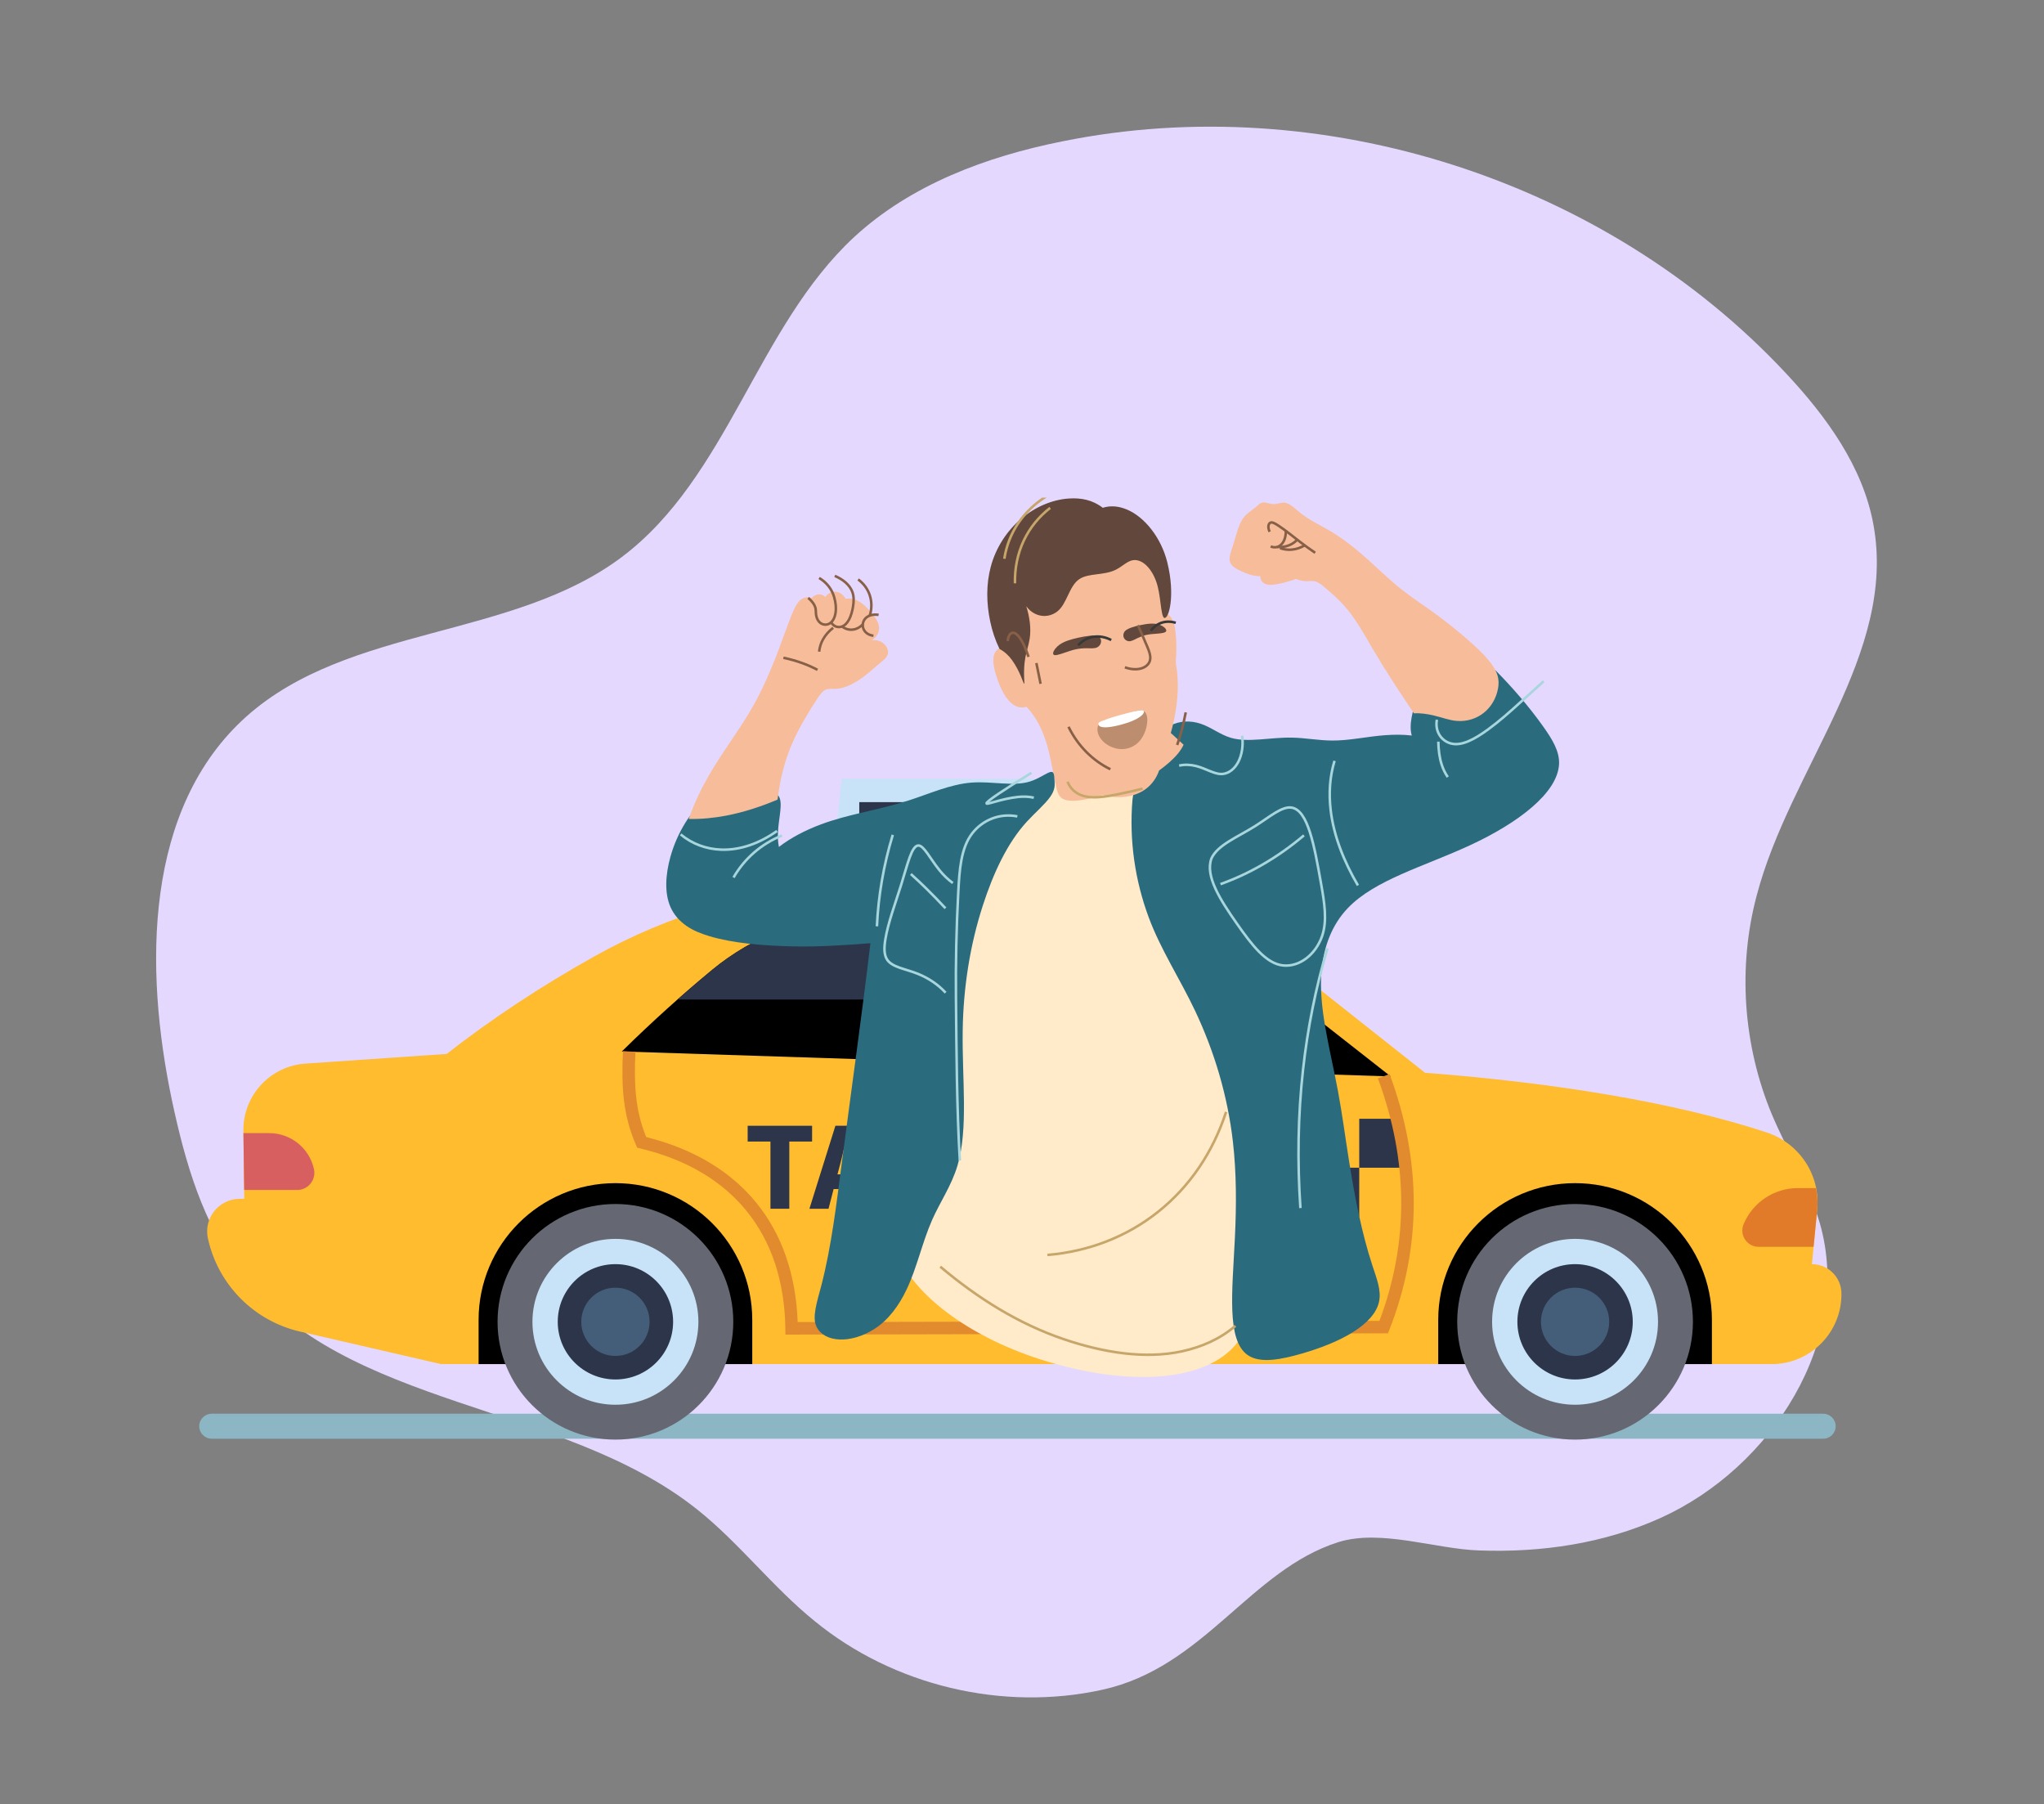 <svg xmlns="http://www.w3.org/2000/svg" xmlns:xlink="http://www.w3.org/1999/xlink" width="775" zoomAndPan="magnify" viewBox="0 0 581.25 513" height="684" preserveAspectRatio="xMidYMid meet" version="1.2"><rect x="0" y="0" width="581.25" height="513" fill="#808080" stroke="none"/><defs><clipPath id="b6782fcde8"><path d="M 56.609 401 L 523 401 L 523 409.293 L 56.609 409.293 Z M 56.609 401 "/></clipPath><clipPath id="7ee591b2b9"><path d="M 235 221.41 L 309 221.41 L 309 256 L 235 256 Z M 235 221.41 "/></clipPath><clipPath id="3760e02d68"><path d="M 58.84 250.219 L 523.648 250.219 L 523.648 387.863 L 58.84 387.863 Z M 58.84 250.219 "/></clipPath><clipPath id="1aaa1fc7b7"><path d="M 414.359 342.176 L 481.477 342.176 L 481.477 409.293 L 414.359 409.293 Z M 414.359 342.176 "/></clipPath><clipPath id="284e3222f2"><path d="M 141.387 342.176 L 208.648 342.176 L 208.648 409.293 L 141.387 409.293 Z M 141.387 342.176 "/></clipPath><clipPath id="243535dd48"><path d="M 254.004 217.355 L 377.238 217.355 L 377.238 391.492 L 254.004 391.492 Z M 254.004 217.355 "/></clipPath><clipPath id="9facc38ff1"><path d="M 321.762 190.535 L 443.359 190.535 L 443.359 386.723 L 321.762 386.723 Z M 321.762 190.535 "/></clipPath><clipPath id="a7abcc620b"><path d="M 280 141.48 L 334 141.48 L 334 195 L 280 195 Z M 280 141.48 "/></clipPath><clipPath id="8b72d0cef6"><path d="M 278 141.48 L 310 141.48 L 310 171 L 278 171 Z M 278 141.48 "/></clipPath></defs><g id="9ca22b92c7"><path style=" stroke:none;fill-rule:nonzero;fill:#e5d8ff;fill-opacity:1;" d="M 472.199 431.574 C 503.789 417.32 527.02 381.07 517.516 347.809 C 514.348 336.898 508.188 327.133 503.789 316.664 C 495.695 297.129 494.109 274.957 499.566 254.543 C 509.07 218.379 539.512 185.91 532.738 149.133 C 529.746 132.676 519.363 118.422 507.926 106.191 C 456.539 51.113 375.766 25.242 302.031 40.203 C 280.473 44.512 259.004 52.52 242.902 67.391 C 215.273 92.996 207.004 135.668 176.824 158.371 C 145.676 181.773 99.215 177.727 70.094 203.684 C 41.055 229.641 40.879 275.043 48.977 313.23 C 52.672 330.477 57.688 347.984 68.508 361.887 C 98.688 400.867 159.578 398.402 198.203 429.113 C 210.258 438.703 219.672 451.195 231.641 460.875 C 254.078 479.266 285.137 486.656 313.469 480.41 C 342.418 474.074 355.527 446.359 380.605 438.438 C 392.746 434.656 408.41 440.461 420.727 440.812 C 438.324 441.43 456.012 438.879 472.199 431.574 Z M 472.199 431.574 "/><g clip-rule="nonzero" clip-path="url(#b6782fcde8)"><path style=" stroke:none;fill-rule:nonzero;fill:#8db6c5;fill-opacity:1;" d="M 518.453 409.039 L 60.207 409.039 C 58.246 409.039 56.656 407.449 56.656 405.488 C 56.656 403.527 58.246 401.938 60.207 401.938 L 518.453 401.938 C 520.418 401.938 522.008 403.527 522.008 405.488 C 522.008 407.449 520.418 409.039 518.453 409.039 "/></g><g clip-rule="nonzero" clip-path="url(#7ee591b2b9)"><path style=" stroke:none;fill-rule:nonzero;fill:#c8e3f7;fill-opacity:1;" d="M 235.777 255.074 L 308.723 255.074 L 305.168 221.41 L 239.332 221.41 L 235.777 255.074 "/></g><path style=" stroke:none;fill-rule:nonzero;fill:#2c3549;fill-opacity:1;" d="M 249.551 231.652 L 244.348 231.652 L 244.348 228.055 L 259.047 228.055 L 259.047 231.652 L 253.848 231.652 L 253.848 246.984 L 249.551 246.984 L 249.551 231.652 "/><path style=" stroke:none;fill-rule:nonzero;fill:#2c3549;fill-opacity:1;" d="M 264.836 239.145 L 268.875 239.145 L 268.441 237.402 C 267.918 235.516 267.395 233.281 266.902 231.309 L 266.785 231.309 C 266.32 233.309 265.824 235.516 265.305 237.402 Z M 264.371 228.055 L 269.52 228.055 L 275.441 246.984 L 270.914 246.984 L 269.75 242.484 L 263.965 242.484 L 262.805 246.984 L 258.449 246.984 L 264.371 228.055 "/><path style=" stroke:none;fill-rule:nonzero;fill:#2c3549;fill-opacity:1;" d="M 280.68 237.254 L 275.742 228.055 L 280.508 228.055 L 282.16 231.625 C 282.598 232.496 283.004 233.484 283.527 234.672 L 283.641 234.672 C 284.082 233.484 284.484 232.496 284.863 231.625 L 286.375 228.055 L 290.934 228.055 L 286.027 237.461 L 291.254 246.984 L 286.492 246.984 L 284.602 243.121 C 284.141 242.133 283.703 241.176 283.18 240.016 L 283.066 240.016 C 282.625 241.176 282.191 242.133 281.785 243.121 L 280.012 246.984 L 275.422 246.984 L 280.68 237.254 "/><path style=" stroke:none;fill-rule:nonzero;fill:#2c3549;fill-opacity:1;" d="M 293.82 228.055 L 298.094 228.055 L 298.094 246.984 L 293.82 246.984 L 293.82 228.055 "/><g clip-rule="nonzero" clip-path="url(#3760e02d68)"><path style=" stroke:none;fill-rule:nonzero;fill:#ffbc2e;fill-opacity:1;" d="M 503.773 387.832 L 125.441 387.832 L 85.332 378.586 C 72.199 375.559 61.992 365.238 59.121 352.082 C 57.875 346.387 62.141 340.977 67.969 340.844 L 69.461 340.812 L 69.211 321.508 C 69.082 311.469 76.824 303.074 86.848 302.391 L 127.023 299.641 C 140.078 289.438 154.062 280.285 168.82 272.012 C 190.266 259.988 214.117 252.957 238.652 251.297 C 265.047 249.512 288.676 249.992 321.133 252.684 C 334.203 253.766 346.688 258.68 356.977 266.816 L 405.234 304.996 C 441.332 307.762 475.977 313.27 502.359 321.949 C 511.703 325.027 517.715 334.086 516.762 343.871 L 515.254 359.41 C 519.891 359.41 523.648 363.164 523.648 367.801 L 523.648 367.965 C 523.648 378.938 514.75 387.832 503.773 387.832 "/></g><path style=" stroke:none;fill-rule:nonzero;fill:#2c3549;fill-opacity:1;" d="M 289.055 345.906 L 302.98 345.906 L 302.98 331.988 L 289.055 331.988 L 289.055 345.906 "/><path style=" stroke:none;fill-rule:nonzero;fill:#2c3549;fill-opacity:1;" d="M 302.98 331.988 L 316.902 331.988 L 316.902 318.074 L 302.98 318.074 L 302.98 331.988 "/><path style=" stroke:none;fill-rule:nonzero;fill:#2c3549;fill-opacity:1;" d="M 316.902 345.906 L 330.828 345.906 L 330.828 331.988 L 316.902 331.988 L 316.902 345.906 "/><path style=" stroke:none;fill-rule:nonzero;fill:#2c3549;fill-opacity:1;" d="M 330.828 331.988 L 344.754 331.988 L 344.754 318.074 L 330.828 318.074 L 330.828 331.988 "/><path style=" stroke:none;fill-rule:nonzero;fill:#2c3549;fill-opacity:1;" d="M 344.754 345.906 L 358.68 345.906 L 358.68 331.988 L 344.754 331.988 L 344.754 345.906 "/><path style=" stroke:none;fill-rule:nonzero;fill:#2c3549;fill-opacity:1;" d="M 358.68 331.988 L 372.605 331.988 L 372.605 318.074 L 358.68 318.074 L 358.68 331.988 "/><path style=" stroke:none;fill-rule:nonzero;fill:#2c3549;fill-opacity:1;" d="M 372.602 345.906 L 386.527 345.906 L 386.527 331.988 L 372.602 331.988 L 372.602 345.906 "/><path style=" stroke:none;fill-rule:nonzero;fill:#2c3549;fill-opacity:1;" d="M 386.527 331.988 L 400.453 331.988 L 396.902 318.074 L 386.527 318.074 L 386.527 331.988 "/><path style=" stroke:none;fill-rule:nonzero;fill:#e17b29;fill-opacity:1;" d="M 516.398 337.785 L 511.234 337.785 C 504.539 337.785 498.492 341.785 495.871 347.941 L 495.836 348.027 C 494.531 351.09 496.781 354.488 500.113 354.488 L 515.73 354.488 L 516.762 343.871 C 516.965 341.785 516.797 339.75 516.398 337.785 "/><path style=" stroke:none;fill-rule:nonzero;fill:#d85f60;fill-opacity:1;" d="M 76.562 322.16 L 69.219 322.16 L 69.43 338.324 L 84.5 338.324 C 87.625 338.324 89.953 335.434 89.281 332.383 C 87.969 326.414 82.676 322.16 76.562 322.16 "/><path style=" stroke:none;fill-rule:nonzero;fill:#000000;fill-opacity:1;" d="M 395.48 306.043 L 349.441 269.93 C 342.195 264.246 333.387 260.914 324.188 260.453 C 300.336 259.262 267.707 259.102 243.805 259.98 C 228.688 260.535 214.219 266.098 202.547 275.719 C 194.062 282.711 185.492 290.406 176.824 298.941 L 395.48 306.043 "/><path style=" stroke:none;fill-rule:nonzero;fill:#2c3549;fill-opacity:1;" d="M 367.605 284.176 L 349.441 269.93 C 342.195 264.246 333.387 260.914 324.188 260.453 C 300.332 259.262 267.707 259.102 243.805 259.98 C 228.688 260.535 214.219 266.098 202.547 275.719 C 199.27 278.418 195.977 281.258 192.672 284.176 L 367.605 284.176 "/><path style=" stroke:none;fill-rule:nonzero;fill:#000000;fill-opacity:1;" d="M 447.898 336.379 C 469.391 336.379 486.812 353.789 486.812 375.266 L 486.812 387.832 L 408.988 387.832 L 408.988 375.266 C 408.988 353.789 426.41 336.379 447.898 336.379 "/><g clip-rule="nonzero" clip-path="url(#1aaa1fc7b7)"><path style=" stroke:none;fill-rule:nonzero;fill:#656872;fill-opacity:1;" d="M 414.387 375.801 C 414.387 357.305 429.387 342.309 447.902 342.309 C 466.41 342.309 481.414 357.305 481.414 375.801 C 481.414 394.301 466.41 409.297 447.902 409.297 C 429.387 409.297 414.387 394.301 414.387 375.801 "/></g><path style=" stroke:none;fill-rule:nonzero;fill:#c8e3f7;fill-opacity:1;" d="M 424.305 375.801 C 424.305 362.781 434.867 352.223 447.898 352.223 C 460.93 352.223 471.492 362.781 471.492 375.801 C 471.492 388.824 460.93 399.383 447.898 399.383 C 434.867 399.383 424.305 388.824 424.305 375.801 "/><path style=" stroke:none;fill-rule:nonzero;fill:#2c3549;fill-opacity:1;" d="M 431.5 375.801 C 431.5 366.75 438.84 359.41 447.898 359.41 C 456.961 359.41 464.305 366.75 464.305 375.801 C 464.305 384.855 456.961 392.195 447.898 392.195 C 438.84 392.195 431.5 384.855 431.5 375.801 "/><path style=" stroke:none;fill-rule:nonzero;fill:#445e79;fill-opacity:1;" d="M 438.191 375.801 C 438.191 370.445 442.539 366.102 447.898 366.102 C 453.262 366.102 457.609 370.445 457.609 375.801 C 457.609 381.164 453.262 385.504 447.898 385.504 C 442.539 385.504 438.191 381.164 438.191 375.801 "/><path style=" stroke:none;fill-rule:nonzero;fill:#000000;fill-opacity:1;" d="M 175.008 336.379 C 196.496 336.379 213.918 353.789 213.918 375.266 L 213.918 387.832 L 136.098 387.832 L 136.098 375.266 C 136.098 353.789 153.516 336.379 175.008 336.379 "/><g clip-rule="nonzero" clip-path="url(#284e3222f2)"><path style=" stroke:none;fill-rule:nonzero;fill:#656872;fill-opacity:1;" d="M 141.492 375.801 C 141.492 357.305 156.496 342.309 175.008 342.309 C 193.516 342.309 208.523 357.305 208.523 375.801 C 208.523 394.305 193.516 409.297 175.008 409.297 C 156.496 409.297 141.492 394.305 141.492 375.801 "/></g><path style=" stroke:none;fill-rule:nonzero;fill:#c8e3f7;fill-opacity:1;" d="M 151.41 375.801 C 151.41 362.781 161.977 352.223 175.008 352.223 C 188.039 352.223 198.602 362.781 198.602 375.801 C 198.602 388.824 188.039 399.383 175.008 399.383 C 161.977 399.383 151.41 388.824 151.41 375.801 "/><path style=" stroke:none;fill-rule:nonzero;fill:#2c3549;fill-opacity:1;" d="M 158.605 375.801 C 158.605 366.75 165.949 359.41 175.008 359.41 C 184.066 359.41 191.41 366.75 191.41 375.801 C 191.41 384.855 184.066 392.195 175.008 392.195 C 165.949 392.195 158.605 384.855 158.605 375.801 "/><path style=" stroke:none;fill-rule:nonzero;fill:#445e79;fill-opacity:1;" d="M 165.297 375.801 C 165.297 370.445 169.645 366.102 175.008 366.102 C 180.371 366.102 184.715 370.445 184.715 375.801 C 184.715 381.164 180.371 385.504 175.008 385.504 C 169.645 385.504 165.297 381.164 165.297 375.801 "/><path style=" stroke:none;fill-rule:nonzero;fill:#e28b2e;fill-opacity:1;" d="M 223.348 379.441 L 223.324 377.688 C 222.957 350.926 208.301 332.754 182.062 326.516 L 181.195 326.312 L 180.844 325.496 C 177.137 316.957 176.68 308.977 177.145 298.863 L 180.695 299.027 C 180.266 308.305 180.641 315.66 183.762 323.277 C 210.613 329.977 225.844 348.594 226.832 375.883 L 392.27 375.527 C 400.676 353.219 400.527 330.031 391.828 306.598 L 395.156 305.363 C 404.316 330.035 404.316 354.453 395.148 377.945 L 394.707 379.074 L 223.348 379.441 "/><path style=" stroke:none;fill-rule:nonzero;fill:#e28b2e;fill-opacity:1;" d="M 291.379 375.805 L 287.828 375.805 L 287.828 259.422 L 291.379 259.422 L 291.379 375.805 "/><path style=" stroke:none;fill-rule:nonzero;fill:#2c3549;fill-opacity:1;" d="M 219.094 324.555 L 212.613 324.555 L 212.613 320.066 L 230.934 320.066 L 230.934 324.555 L 224.453 324.555 L 224.453 343.66 L 219.094 343.66 L 219.094 324.555 "/><path style=" stroke:none;fill-rule:nonzero;fill:#2c3549;fill-opacity:1;" d="M 238.145 333.891 L 243.176 333.891 L 242.633 331.719 C 241.98 329.363 241.328 326.578 240.715 324.121 L 240.566 324.121 C 239.988 326.617 239.371 329.363 238.723 331.719 Z M 237.562 320.066 L 243.973 320.066 L 251.359 343.66 L 245.707 343.66 L 244.262 338.051 L 237.055 338.051 L 235.609 343.66 L 230.176 343.66 L 237.562 320.066 "/><path style=" stroke:none;fill-rule:nonzero;fill:#2c3549;fill-opacity:1;" d="M 257.875 331.535 L 251.723 320.066 L 257.656 320.066 L 259.723 324.52 C 260.266 325.602 260.773 326.836 261.426 328.316 L 261.57 328.316 C 262.109 326.836 262.617 325.602 263.09 324.52 L 264.973 320.066 L 270.656 320.066 L 264.535 331.793 L 271.055 343.66 L 265.117 343.66 L 262.762 338.848 C 262.184 337.617 261.645 336.426 260.992 334.977 L 260.844 334.977 C 260.301 336.426 259.758 337.617 259.254 338.848 L 257.043 343.66 L 251.32 343.66 L 257.875 331.535 "/><path style=" stroke:none;fill-rule:nonzero;fill:#2c3549;fill-opacity:1;" d="M 274.242 320.066 L 279.562 320.066 L 279.562 343.66 L 274.242 343.66 L 274.242 320.066 "/><g clip-rule="nonzero" clip-path="url(#243535dd48)"><path style=" stroke:none;fill-rule:nonzero;fill:#ffeaca;fill-opacity:1;" d="M 321.078 217.629 C 315.883 216.867 311.012 218.438 306.117 220.199 C 301.242 221.957 296.523 223.754 292.289 227.305 C 283.023 235.082 276.047 250.715 271.621 266.875 C 265.371 289.707 263.422 313.707 256.84 336.777 C 255.316 342.105 253.371 347.277 254.285 352.707 C 256.523 366.02 274.262 379.641 296.102 386.57 C 321.664 394.684 346.254 393.176 353.645 378.941 C 358.875 368.875 353.055 352.777 359.051 341.133 C 363.16 333.156 372.633 327.668 375.844 319.676 C 379.719 310.039 374.555 297.328 368.961 284.535 C 354.336 251.094 337.816 220.891 321.078 217.629 "/></g><g clip-rule="nonzero" clip-path="url(#9facc38ff1)"><path style=" stroke:none;fill-rule:nonzero;fill:#2a6c7e;fill-opacity:1;" d="M 332.762 206.312 C 327.215 209.227 323.336 217.453 322.043 227.32 C 321.062 238.836 322.762 250.324 326.648 260.789 C 330.059 269.98 335.574 278.359 339.828 287.34 C 345.383 299.055 349.109 311.676 350.59 324.504 C 351.641 333.602 351.609 342.812 351.16 352.012 C 350.43 367.125 348.742 381.039 354.801 385.258 C 358.348 387.727 364.309 386.535 370.238 384.824 C 381.16 381.676 390.637 376.656 392.133 370.199 C 392.891 366.941 391.453 363.434 390.258 359.773 C 387.184 350.398 385.254 340.297 383.621 330.055 C 382.566 323.457 381.707 316.824 380.488 310.266 C 378.25 298.219 374.832 286.391 375.82 275.848 C 376.449 269.137 378.727 262.945 383.27 258.191 C 390.988 250.113 404.977 246.359 418.016 240.32 C 431.703 233.98 442.918 225.469 443.348 217.27 C 443.543 213.539 441.293 210.016 438.848 206.57 C 434.887 200.996 430.254 195.617 425.262 190.566 L 402.16 200.91 C 401.574 202.898 401.133 204.957 401.148 206.777 C 401.152 207.594 401.238 208.363 401.465 209.117 C 398.996 208.816 396.504 208.84 394.035 209.012 C 388.863 209.367 383.75 210.59 378.699 210.543 C 374.91 210.508 371.164 209.785 367.414 209.711 C 361.176 209.59 354.914 211.215 349.988 209.754 C 346.883 208.832 344.336 206.703 341.387 205.746 C 338.578 204.836 335.508 204.867 332.762 206.312 "/></g><path style=" stroke:none;fill-rule:nonzero;fill:#f7bd9a;fill-opacity:1;" d="M 294.34 157.672 C 287.172 163.824 284.5 173.699 286.871 184.227 C 285.398 183.648 283.973 184.047 283.145 185.207 C 281.93 186.91 282.52 189.797 283.508 192.773 C 284.625 196.145 286.262 199.246 288.43 200.52 C 289.523 201.164 290.707 201.305 291.902 200.957 C 293.988 203.164 295.52 205.801 296.664 208.637 C 298.496 213.18 299.156 218.402 300.301 223.512 C 300.578 224.746 300.855 225.953 301.676 226.707 C 303.254 228.156 306.633 227.746 310.133 226.98 C 311.312 226.727 312.48 226.422 313.629 226.035 C 315.91 226.645 318.23 226.82 320.492 226.453 C 322.457 226.137 324.336 225.438 325.895 224.262 C 327.594 222.977 328.879 221.18 329.613 219.059 C 331.625 217.59 333.57 215.965 334.984 214.227 C 335.625 213.434 336.168 212.633 336.582 211.734 L 332.938 208.395 C 333.297 207.16 333.594 205.906 333.855 204.648 C 334.453 201.75 334.863 198.824 334.93 195.883 C 334.988 193.391 334.801 190.898 334.355 188.434 C 334.523 185.922 334.613 183.43 334.402 180.93 C 334.23 178.898 333.949 176.859 333.027 175.578 C 332.562 174.938 331.965 174.465 331.227 174.238 C 332.305 169.121 331.27 164.109 328.465 160.227 C 325.891 156.66 321.887 154.242 317.523 152.961 C 309.23 150.531 300.57 152.328 294.34 157.672 "/><path style=" stroke:none;fill-rule:nonzero;fill:#62483c;fill-opacity:1;" d="M 312.645 181.172 C 312.105 180.609 310.969 180.641 309.766 180.766 C 308.73 180.875 307.707 181.07 306.688 181.293 C 305.648 181.523 304.617 181.777 303.621 182.129 C 302.516 182.523 301.477 183.035 300.664 183.805 C 299.758 184.668 299.254 185.66 299.562 186.074 C 299.902 186.535 301.266 186.074 302.785 185.559 C 303.863 185.191 304.934 184.812 306.039 184.582 C 307.043 184.375 308.078 184.293 309.105 184.301 C 310.254 184.312 311.348 184.438 312.094 184 C 313.223 183.344 313.445 181.949 312.645 181.172 "/><path style=" stroke:none;fill-rule:nonzero;fill:#62483c;fill-opacity:1;" d="M 319.605 179.891 C 319.887 179.195 320.773 178.758 321.762 178.406 C 322.613 178.105 323.496 177.898 324.387 177.715 C 325.289 177.527 326.191 177.359 327.102 177.309 C 328.117 177.254 329.121 177.344 330.004 177.723 C 331.055 178.176 331.785 178.902 331.633 179.406 C 331.473 179.938 330.25 180.059 328.898 180.168 C 327.914 180.246 326.934 180.301 325.984 180.512 C 325.109 180.707 324.266 181.039 323.453 181.434 C 322.539 181.875 321.711 182.383 320.977 182.305 C 319.773 182.172 319.113 180.977 319.605 179.891 "/><g clip-rule="nonzero" clip-path="url(#a7abcc620b)"><path style=" stroke:none;fill-rule:nonzero;fill:#62483c;fill-opacity:1;" d="M 331.078 175.672 C 332.375 176.105 334.285 169.336 331.941 159.867 C 330.238 152.973 325.555 146.934 320.309 144.801 C 318.086 143.898 315.852 143.664 313.582 144.367 C 310.75 142.141 307.41 141.48 303.891 141.734 C 294.32 142.414 284.68 150.059 281.73 161.18 C 280.418 166.137 280.473 171.43 281.586 176.711 C 282.152 179.398 283.016 182.008 284.23 184.5 C 285.668 185.27 286.848 186.367 287.785 187.672 C 290.156 190.961 291.031 194.465 291.242 194.418 C 291.453 194.375 290.852 190.855 291.586 186.871 C 291.914 185.094 292.539 183.391 292.812 181.57 C 293.254 178.652 292.805 175.441 291.844 172.371 C 294.156 175.488 297.883 175.883 300.527 173.949 C 303.461 171.805 303.941 166.609 306.973 164.617 C 309.59 162.898 313.906 163.656 317.285 161.988 C 319.109 161.086 320.609 159.457 322.273 159.254 C 324.895 158.941 327.504 161.633 328.816 165.422 C 329.473 167.312 329.742 169.352 330.008 171.418 C 330.281 173.535 330.543 175.496 331.078 175.672 "/></g><path style=" stroke:none;fill-rule:nonzero;fill:#bc8d6e;fill-opacity:1;" d="M 312.707 205.57 C 313.562 204.582 315.52 204.496 317.441 204.027 C 320.898 203.188 323.895 201.266 325.309 202.203 C 326.457 202.965 326.523 205.266 325.762 207.598 C 325.223 209.258 324.273 210.754 322.918 211.727 C 321.109 213.031 318.801 213.297 316.781 212.633 C 312.695 211.289 311.055 207.559 312.707 205.57 "/><path style=" stroke:none;fill-rule:nonzero;fill:#ffffff;fill-opacity:1;" d="M 312.473 206.23 C 312.355 206.074 312.285 205.895 312.332 205.727 C 312.426 205.398 312.914 205.164 313.492 204.93 C 315.438 204.133 318.031 203.402 320.379 202.801 C 322.875 202.164 325 201.594 325.273 202.211 C 325.316 202.309 325.309 202.438 325.27 202.57 C 325.035 203.352 323.723 204.223 322.23 204.871 C 321.117 205.355 319.957 205.727 318.777 206.039 C 315.887 206.801 313.195 207.176 312.473 206.23 "/><path style="fill:none;stroke-width:80;stroke-linecap:butt;stroke-linejoin:miter;stroke:#886047;stroke-opacity:1;stroke-miterlimit:4;" d="M 14901.318 23748.511 C 14981.604 23578.049 15054.713 23404.894 15128.719 23231.291 C 15226.048 23002.512 15334.142 22784.947 15278.974 22619.867 C 15199.585 22383.014 14859.606 22282.979 14490.921 22419.349 " transform="matrix(0.009,0,0,-0.009,189.468,391.491)"/><path style="fill:none;stroke-width:80;stroke-linecap:butt;stroke-linejoin:miter;stroke:#886047;stroke-opacity:1;stroke-miterlimit:4;" d="M 12709.393 20538.874 C 12856.509 20240.115 13047.13 19969.617 13279.016 19737.698 C 13497.446 19518.788 13750.412 19336.213 14031.635 19197.6 " transform="matrix(0.009,0,0,-0.009,189.468,391.491)"/><path style="fill:none;stroke-width:80;stroke-linecap:butt;stroke-linejoin:miter;stroke:#886047;stroke-opacity:1;stroke-miterlimit:4;" d="M 16413.285 20995.984 C 16375.609 20797.708 16331.654 20601.227 16279.177 20406.989 C 16238.81 20258.058 16193.509 20110.473 16142.378 19965.131 " transform="matrix(0.009,0,0,-0.009,189.468,391.491)"/><path style="fill:none;stroke-width:80;stroke-linecap:butt;stroke-linejoin:miter;stroke:#886047;stroke-opacity:1;stroke-miterlimit:4;" d="M 10787.927 23246.992 C 10800.934 23383.811 10852.066 23490.126 10931.005 23507.62 C 11095.613 23543.507 11298.793 23204.824 11446.357 22746.817 " transform="matrix(0.009,0,0,-0.009,189.468,391.491)"/><path style="fill:none;stroke-width:80;stroke-linecap:butt;stroke-linejoin:miter;stroke:#886047;stroke-opacity:1;stroke-miterlimit:4;" d="M 11693.941 22553.925 C 11737.896 22335.463 11782.299 22116.553 11826.703 21897.643 " transform="matrix(0.009,0,0,-0.009,189.468,391.491)"/><path style=" stroke:none;fill-rule:nonzero;fill:#2a6c7e;fill-opacity:1;" d="M 299.352 219.555 C 298.473 218.953 296.082 221.191 292.895 222.188 C 288.168 223.66 282.188 222.078 276.367 222.492 C 270.297 222.93 264.414 225.648 258.309 227.605 C 249.91 230.301 241.102 231.488 233.367 234.41 C 229.082 236.027 225.062 238.059 221.496 240.789 C 221.215 239.371 221.156 237.926 221.234 236.492 C 221.461 232.219 222.781 228.125 221.332 226.191 C 219.375 223.578 213.07 225.105 206.074 226.746 C 203.371 227.383 200.684 228.02 198.637 229.5 C 197.078 230.629 195.918 232.242 194.871 233.941 C 193.008 236.969 191.586 240.219 190.637 243.637 C 189.242 248.668 188.918 253.891 190.652 257.852 C 191.633 260.09 193.246 261.883 195.211 263.238 C 197.145 264.578 199.32 265.438 201.734 266.164 C 208.477 268.191 216.887 268.844 224.902 269.055 C 232.465 269.254 239.977 268.75 247.52 268.164 C 245.078 288.77 242.16 309.336 239.48 329.887 C 237.859 342.312 236.414 354.562 233.543 365.555 C 232.32 370.23 230.852 374.516 232.219 377.262 C 234.422 381.688 241.906 382.168 248.707 377.801 C 252.629 375.277 255.621 371.23 257.816 366.605 C 260.793 360.328 262.215 353.32 265.062 346.855 C 267.316 341.742 270.566 337.117 272.27 331.41 C 275.414 320.875 273.555 306.809 273.762 292.914 C 273.941 280.867 275.801 268.789 279.5 257.395 C 282.449 248.312 286.43 239.645 292.051 233.555 C 294.422 230.988 297.098 228.73 298.621 226.582 C 299.262 225.68 299.699 224.785 299.855 223.84 C 299.973 223.129 299.902 222.398 299.859 221.66 C 299.801 220.742 299.773 219.844 299.352 219.555 "/><path style=" stroke:none;fill-rule:nonzero;fill:#f7bd9a;fill-opacity:1;" d="M 195.867 232.836 C 197.301 228.566 199.273 224.516 201.488 220.621 C 205.457 213.648 210.566 207.203 214.398 200.289 C 216.172 197.094 217.715 193.816 219.125 190.465 C 219.914 188.586 220.676 186.699 221.391 184.797 C 222.609 181.555 223.75 178.258 225.02 175.074 C 225.812 173.086 226.641 171.137 228.008 170.293 C 228.84 169.781 229.844 169.637 230.793 170.031 C 231.359 169.395 232.074 169.008 232.852 168.98 C 233.531 168.957 234.184 169.207 234.703 169.711 C 235.398 168.711 236.402 168.164 237.527 168.219 C 238.758 168.273 239.781 169.023 240.449 170.215 C 241.645 170.051 242.812 170.258 243.875 170.773 C 245.324 171.473 246.527 172.715 247.652 174.051 C 248.805 175.418 249.859 176.809 249.965 178.312 C 250.07 179.781 249.332 181.199 247.902 182.008 C 249.227 181.844 250.461 182.238 251.355 183.039 C 252.238 183.832 252.719 184.961 252.469 185.965 C 252.203 187.031 251.082 187.844 249.98 188.742 C 248.52 189.934 247.148 191.223 245.652 192.348 C 243.113 194.258 240.297 195.707 237.828 195.848 C 236.777 195.906 235.793 195.727 234.977 196.012 C 233.895 196.391 233.113 197.582 232.324 198.789 C 229.738 202.727 227.219 206.91 225.305 211.285 C 223.078 216.367 221.805 221.766 221.117 227.332 C 216.359 229.34 211.461 230.945 206.477 231.895 C 202.977 232.559 199.438 232.91 195.867 232.836 "/><path style="fill:none;stroke-width:80;stroke-linecap:butt;stroke-linejoin:miter;stroke:#a8d6dd;stroke-opacity:1;stroke-miterlimit:4;" d="M 453.99 17140.381 C 823.123 16834.445 1266.263 16677.44 1725.1 16659.047 C 2336.435 16634.375 2948.667 16858.669 3498.555 17248.042 " transform="matrix(0.009,0,0,-0.009,189.468,391.491)"/><path style="fill:none;stroke-width:80;stroke-linecap:butt;stroke-linejoin:miter;stroke:#a8d6dd;stroke-opacity:1;stroke-miterlimit:4;" d="M 3656.883 17106.288 C 3329.91 16973.507 3030.298 16790.483 2768.361 16562.153 C 2513.601 16339.654 2296.517 16076.333 2124.733 15778.472 " transform="matrix(0.009,0,0,-0.009,189.468,391.491)"/><path style="fill:none;stroke-width:80;stroke-linecap:butt;stroke-linejoin:miter;stroke:#a8d6dd;stroke-opacity:1;stroke-miterlimit:4;" d="M 7156.696 17126.026 C 7011.375 16649.179 6896.105 16164.705 6811.783 15674.848 C 6730.152 15199.795 6677.675 14719.807 6655.698 14237.128 " transform="matrix(0.009,0,0,-0.009,189.468,391.491)"/><path style="fill:none;stroke-width:80;stroke-linecap:butt;stroke-linejoin:miter;stroke:#a8d6dd;stroke-opacity:1;stroke-miterlimit:4;" d="M 11538.752 19085.901 C 10726.48 18587.073 10081.954 18165.85 10119.181 18116.057 C 10146.99 18078.824 10598.651 18268.128 11112.208 18323.304 C 11279.507 18341.248 11447.702 18337.21 11612.758 18299.978 " transform="matrix(0.009,0,0,-0.009,189.468,391.491)"/><path style="fill:none;stroke-width:80;stroke-linecap:butt;stroke-linejoin:miter;stroke:#a8d6dd;stroke-opacity:1;stroke-miterlimit:4;" d="M 11092.922 17709.189 C 10520.608 17820.887 9988.213 17585.379 9669.763 17177.165 C 9305.563 16710.635 9262.954 16013.083 9225.278 15300.727 C 9166.97 14199.447 9141.853 13079.326 9153.066 11963.242 C 9171.007 10257.715 9176.838 8545.011 9275.512 6837.69 " transform="matrix(0.009,0,0,-0.009,189.468,391.491)"/><path style="fill:none;stroke-width:80;stroke-linecap:butt;stroke-linejoin:miter;stroke:#a8d6dd;stroke-opacity:1;stroke-miterlimit:4;" d="M 18196.158 20258.507 C 18277.34 19611.196 17989.389 19104.742 17596.485 19051.809 C 17345.312 19017.716 17064.538 19218.235 16742.051 19299.877 C 16568.025 19344.287 16384.579 19353.259 16204.722 19313.783 " transform="matrix(0.009,0,0,-0.009,189.468,391.491)"/><path style="fill:none;stroke-width:80;stroke-linecap:butt;stroke-linejoin:miter;stroke:#a8d6dd;stroke-opacity:1;stroke-miterlimit:4;" d="M 21115.136 19464.06 C 20961.293 18958.503 20931.242 18436.797 20991.344 17915.09 C 21084.637 17100.905 21408.469 16289.861 21853.403 15529.506 " transform="matrix(0.009,0,0,-0.009,189.468,391.491)"/><path style="fill:none;stroke-width:80;stroke-linecap:butt;stroke-linejoin:miter;stroke:#a8d6dd;stroke-opacity:1;stroke-miterlimit:4;" d="M 24348.977 20763.167 C 24282.147 20403.849 24476.805 20106.436 24775.072 20017.167 C 25124.471 19912.647 25551.912 20153.538 25968.588 20457.68 C 26314.398 20710.234 26635.988 20995.086 26955.784 21285.771 C 27210.544 21517.241 27469.79 21744.675 27722.756 21978.388 " transform="matrix(0.009,0,0,-0.009,189.468,391.491)"/><path style="fill:none;stroke-width:80;stroke-linecap:butt;stroke-linejoin:miter;stroke:#a8d6dd;stroke-opacity:1;stroke-miterlimit:4;" d="M 24393.829 20070.549 C 24398.314 19815.752 24428.365 19562.749 24504.165 19333.97 C 24549.466 19197.151 24610.016 19068.407 24692.993 18951.774 " transform="matrix(0.009,0,0,-0.009,189.468,391.491)"/><path style="fill:none;stroke-width:80;stroke-linecap:butt;stroke-linejoin:miter;stroke:#a8d6dd;stroke-opacity:1;stroke-miterlimit:4;" d="M 20889.978 13539.127 C 20516.808 12286.224 20263.394 11006.407 20119.867 9713.131 C 19958.848 8263.299 19936.422 6800.009 20036.89 5336.271 " transform="matrix(0.009,0,0,-0.009,189.468,391.491)"/><path style="fill:none;stroke-width:80;stroke-linecap:butt;stroke-linejoin:miter;stroke:#a8d6dd;stroke-opacity:1;stroke-miterlimit:4;" d="M 17225.557 16380.475 C 17420.664 16809.773 18044.558 17048.869 18614.18 17408.187 C 19063.599 17691.694 19459.195 18042.04 19767.777 17985.07 C 20272.813 17892.661 20473.302 16805.735 20686.798 15597.243 C 20793.098 14996.585 20892.221 14412.077 20718.643 13919.977 C 20513.22 13339.057 20004.597 12947.441 19488.797 13000.374 C 18945.637 13055.999 18490.388 13664.731 18030.653 14319.668 C 17494.222 15084.06 17020.583 15830.956 17225.557 16380.475 Z M 17225.557 16380.475 " transform="matrix(0.009,0,0,-0.009,189.468,391.491)"/><path style="fill:none;stroke-width:80;stroke-linecap:butt;stroke-linejoin:miter;stroke:#a8d6dd;stroke-opacity:1;stroke-miterlimit:4;" d="M 17510.817 15568.982 C 17971.449 15734.062 18414.139 15940.86 18835.75 16183.994 C 19299.521 16451.352 19737.278 16762.222 20148.124 17109.877 " transform="matrix(0.009,0,0,-0.009,189.468,391.491)"/><path style="fill:none;stroke-width:80;stroke-linecap:butt;stroke-linejoin:miter;stroke:#a8d6dd;stroke-opacity:1;stroke-miterlimit:4;" d="M 9053.943 15604.42 C 8894.269 15719.258 8754.779 15857.423 8631.884 16009.494 C 8334.514 16376.886 8138.51 16793.175 7964.035 16789.586 C 7751.885 16784.652 7623.607 16193.414 7421.324 15548.347 C 7232.945 14945.895 7005.993 14345.237 6921.671 13820.391 C 6881.304 13567.388 6873.679 13338.16 6982.222 13178.015 C 7141.895 12942.507 7559.02 12892.265 7942.506 12738.848 C 8271.721 12606.964 8580.304 12407.791 8825.645 12139.537 " transform="matrix(0.009,0,0,-0.009,189.468,391.491)"/><path style="fill:none;stroke-width:80;stroke-linecap:butt;stroke-linejoin:miter;stroke:#a8d6dd;stroke-opacity:1;stroke-miterlimit:4;" d="M 7727.216 15888.824 C 7897.654 15736.305 8063.607 15579.299 8226.869 15419.154 C 8429.601 15219.981 8627.399 15015.426 8821.16 14807.282 " transform="matrix(0.009,0,0,-0.009,189.468,391.491)"/><path style="fill:none;stroke-width:80;stroke-linecap:butt;stroke-linejoin:miter;stroke:#886047;stroke-opacity:1;stroke-miterlimit:4;" d="M 6709.52 24075.083 C 6520.244 24103.792 6350.255 24052.653 6264.139 23928.395 C 6202.691 23839.575 6191.478 23723.839 6234.088 23625.15 C 6283.425 23510.312 6399.592 23431.809 6545.362 23417.455 " transform="matrix(0.009,0,0,-0.009,189.468,391.491)"/><path style="fill:none;stroke-width:80;stroke-linecap:butt;stroke-linejoin:miter;stroke:#886047;stroke-opacity:1;stroke-miterlimit:4;" d="M 6062.752 25195.204 C 6239.021 25063.768 6365.504 24890.613 6430.989 24690.992 C 6497.818 24485.988 6496.473 24265.283 6430.091 24049.513 " transform="matrix(0.009,0,0,-0.009,189.468,391.491)"/><path style="fill:none;stroke-width:80;stroke-linecap:butt;stroke-linejoin:miter;stroke:#886047;stroke-opacity:1;stroke-miterlimit:4;" d="M 6211.661 23778.567 C 6117.472 23678.083 5999.959 23617.076 5872.579 23608.104 C 5758.206 23600.029 5645.179 23635.468 5550.092 23711.727 " transform="matrix(0.009,0,0,-0.009,189.468,391.491)"/><path style="fill:none;stroke-width:80;stroke-linecap:butt;stroke-linejoin:miter;stroke:#886047;stroke-opacity:1;stroke-miterlimit:4;" d="M 5324.037 25306.902 C 5591.356 25193.858 5803.058 25016.217 5882.447 24791.027 C 5933.13 24647.479 5926.402 24490.922 5900.836 24335.263 C 5851.499 24030.673 5736.229 23768.249 5543.813 23704.999 C 5414.19 23661.934 5278.288 23714.419 5202.936 23848.098 " transform="matrix(0.009,0,0,-0.009,189.468,391.491)"/><path style="fill:none;stroke-width:80;stroke-linecap:butt;stroke-linejoin:miter;stroke:#886047;stroke-opacity:1;stroke-miterlimit:4;" d="M 4829.318 25240.959 C 5063.446 25101.449 5225.363 24898.688 5301.611 24647.031 C 5412.396 24281.881 5360.368 23928.843 5165.261 23806.379 C 5078.696 23751.652 4974.639 23755.689 4893.008 23804.136 C 4798.37 23859.761 4744.547 23975.048 4730.643 24101.998 C 4723.467 24164.351 4729.298 24226.705 4714.048 24289.507 C 4686.688 24402.551 4597.881 24518.286 4484.853 24610.695 " transform="matrix(0.009,0,0,-0.009,189.468,391.491)"/><path style="fill:none;stroke-width:80;stroke-linecap:butt;stroke-linejoin:miter;stroke:#886047;stroke-opacity:1;stroke-miterlimit:4;" d="M 3700.838 22720.351 C 3908.055 22676.389 4112.132 22619.419 4310.379 22547.196 C 4470.949 22488.431 4627.932 22419.349 4778.635 22338.604 " transform="matrix(0.009,0,0,-0.009,189.468,391.491)"/><path style="fill:none;stroke-width:80;stroke-linecap:butt;stroke-linejoin:miter;stroke:#886047;stroke-opacity:1;stroke-miterlimit:4;" d="M 5273.354 23666.42 C 5140.143 23564.142 5029.359 23440.781 4950.867 23298.579 C 4885.832 23180.601 4843.222 23050.062 4830.215 22912.794 " transform="matrix(0.009,0,0,-0.009,189.468,391.491)"/><path style=" stroke:none;fill-rule:nonzero;fill:#f7bd9a;fill-opacity:1;" d="M 425.816 191.926 C 424.879 188.965 421.785 185.797 418.535 182.891 C 414.82 179.562 410.961 176.461 406.898 173.582 C 404.062 171.566 401.156 169.637 398.438 167.484 C 395.121 164.852 392.078 161.852 388.895 159.008 C 385.625 156.086 382.203 153.324 378.488 151.094 C 375.594 149.352 372.492 147.969 369.977 145.984 C 368.266 144.637 366.816 143.055 365.277 142.902 C 364.309 142.809 363.32 143.297 362.328 143.32 C 361.086 143.344 359.855 142.66 358.875 142.91 C 358.223 143.078 357.699 143.652 357.117 144.156 C 356.02 145.102 354.738 145.805 353.797 146.941 C 352.191 148.891 351.598 152.027 350.629 155.035 C 350.039 156.867 349.309 158.609 349.836 159.926 C 350.305 161.094 351.723 161.852 353.227 162.523 C 354.516 163.098 355.875 163.578 357.109 163.746 C 357.551 163.809 357.973 163.828 358.402 163.789 C 358.363 164.688 358.793 165.441 359.504 165.871 C 360.559 166.512 362.129 166.289 363.723 165.977 C 365.367 165.656 366.965 165.172 368.547 164.598 C 369.414 164.992 370.355 165.191 371.289 165.227 C 372.219 165.262 373.156 165.098 374 165.309 C 374.934 165.543 375.746 166.203 376.562 166.883 C 378.855 168.793 381.145 170.828 383.082 173.188 C 385.77 176.465 387.938 180.328 390.145 184.125 C 393.855 190.508 397.945 196.668 402.066 202.797 C 403.898 202.703 405.73 202.965 407.5 203.367 C 409.891 203.906 412.148 204.828 414.414 204.973 C 420.176 205.34 424.906 201.465 425.977 195.832 C 426.219 194.562 426.242 193.285 425.816 191.926 "/><path style="fill:none;stroke-width:80;stroke-linecap:butt;stroke-linejoin:miter;stroke:#886047;stroke-opacity:1;stroke-miterlimit:4;" d="M 19065.841 26700.212 C 19000.357 26828.956 19016.504 26957.252 19090.51 26988.653 C 19152.406 27014.671 19246.595 26955.458 19347.961 26889.515 C 19576.707 26741.482 19802.314 26548.141 20035.545 26372.744 C 20188.939 26257.457 20343.231 26142.17 20503.353 26036.752 " transform="matrix(0.009,0,0,-0.009,189.468,391.491)"/><path style="fill:none;stroke-width:80;stroke-linecap:butt;stroke-linejoin:miter;stroke:#886047;stroke-opacity:1;stroke-miterlimit:4;" d="M 19097.686 26238.168 C 19196.809 26194.206 19299.072 26203.178 19383.843 26259.7 C 19517.502 26347.623 19581.192 26530.646 19576.707 26741.93 " transform="matrix(0.009,0,0,-0.009,189.468,391.491)"/><path style="fill:none;stroke-width:80;stroke-linecap:butt;stroke-linejoin:miter;stroke:#886047;stroke-opacity:1;stroke-miterlimit:4;" d="M 19292.793 26221.57 C 19425.555 26209.458 19555.627 26225.159 19674.933 26272.26 C 19778.99 26313.53 19872.731 26377.678 19948.98 26463.807 " transform="matrix(0.009,0,0,-0.009,189.468,391.491)"/><path style="fill:none;stroke-width:80;stroke-linecap:butt;stroke-linejoin:miter;stroke:#886047;stroke-opacity:1;stroke-miterlimit:4;" d="M 19394.159 26183.889 C 19514.811 26139.927 19641.294 26124.675 19765.983 26136.338 C 19906.371 26148.899 20042.721 26195.552 20168.307 26269.569 " transform="matrix(0.009,0,0,-0.009,189.468,391.491)"/><path style="fill:none;stroke-width:80;stroke-linecap:butt;stroke-linejoin:miter;stroke:#c7a66a;stroke-opacity:1;stroke-miterlimit:4;" d="M 12679.343 18803.292 C 12756.04 18603.222 12907.64 18459.674 13102.747 18382.518 C 13427.925 18254.222 13866.579 18325.098 14305.233 18416.162 C 14554.611 18467.749 14803.541 18520.234 15049.331 18587.97 " transform="matrix(0.009,0,0,-0.009,189.468,391.491)"/><path style="fill:none;stroke-width:80;stroke-linecap:butt;stroke-linejoin:miter;stroke:#c7a66a;stroke-opacity:1;stroke-miterlimit:4;" d="M 8657.45 3484.505 C 9842.892 2485.502 11128.803 1680.289 12561.83 1193.124 C 13808.72 769.658 15133.653 556.131 16296.22 811.377 C 16921.011 948.196 17496.016 1199.853 17983.11 1615.244 " transform="matrix(0.009,0,0,-0.009,189.468,391.491)"/><g clip-rule="nonzero" clip-path="url(#8b72d0cef6)"><path style="fill:none;stroke-width:80;stroke-linecap:butt;stroke-linejoin:miter;stroke:#c7a66a;stroke-opacity:1;stroke-miterlimit:4;" d="M 13314.449 28313.778 C 12574.388 28174.268 11914.613 27856.22 11428.864 27351.56 C 11036.857 26944.692 10770.883 26430.163 10681.627 25847.449 " transform="matrix(0.009,0,0,-0.009,189.468,391.491)"/></g><path style="fill:none;stroke-width:80;stroke-linecap:butt;stroke-linejoin:miter;stroke:#c7a66a;stroke-opacity:1;stroke-miterlimit:4;" d="M 12129.007 27454.286 C 11769.292 27175.714 11487.621 26825.816 11297.896 26426.574 C 11099.65 26009.388 11006.357 25548.69 11018.019 25072.291 " transform="matrix(0.009,0,0,-0.009,189.468,391.491)"/><path style="fill:none;stroke-width:80;stroke-linecap:butt;stroke-linejoin:miter;stroke:#393939;stroke-opacity:1;stroke-miterlimit:4;" d="M 13014.388 23114.21 C 13140.423 23255.515 13301.89 23346.129 13479.056 23378.427 C 13672.818 23413.866 13872.858 23377.53 14058.546 23280.636 " transform="matrix(0.009,0,0,-0.009,189.468,391.491)"/><path style="fill:none;stroke-width:80;stroke-linecap:butt;stroke-linejoin:miter;stroke:#393939;stroke-opacity:1;stroke-miterlimit:4;" d="M 15311.267 23572.665 C 15397.383 23693.784 15513.55 23780.361 15647.658 23825.668 C 15790.737 23873.667 15945.925 23871.873 16097.525 23824.323 " transform="matrix(0.009,0,0,-0.009,189.468,391.491)"/><path style="fill:none;stroke-width:80;stroke-linecap:butt;stroke-linejoin:miter;stroke:#c7a66a;stroke-opacity:1;stroke-miterlimit:4;" d="M 17687.534 8372.306 C 17272.203 7096.076 16537.077 6008.254 15529.697 5209.769 C 14544.295 4429.229 13348.537 3964.941 12042.89 3854.589 " transform="matrix(0.009,0,0,-0.009,189.468,391.491)"/></g></svg>